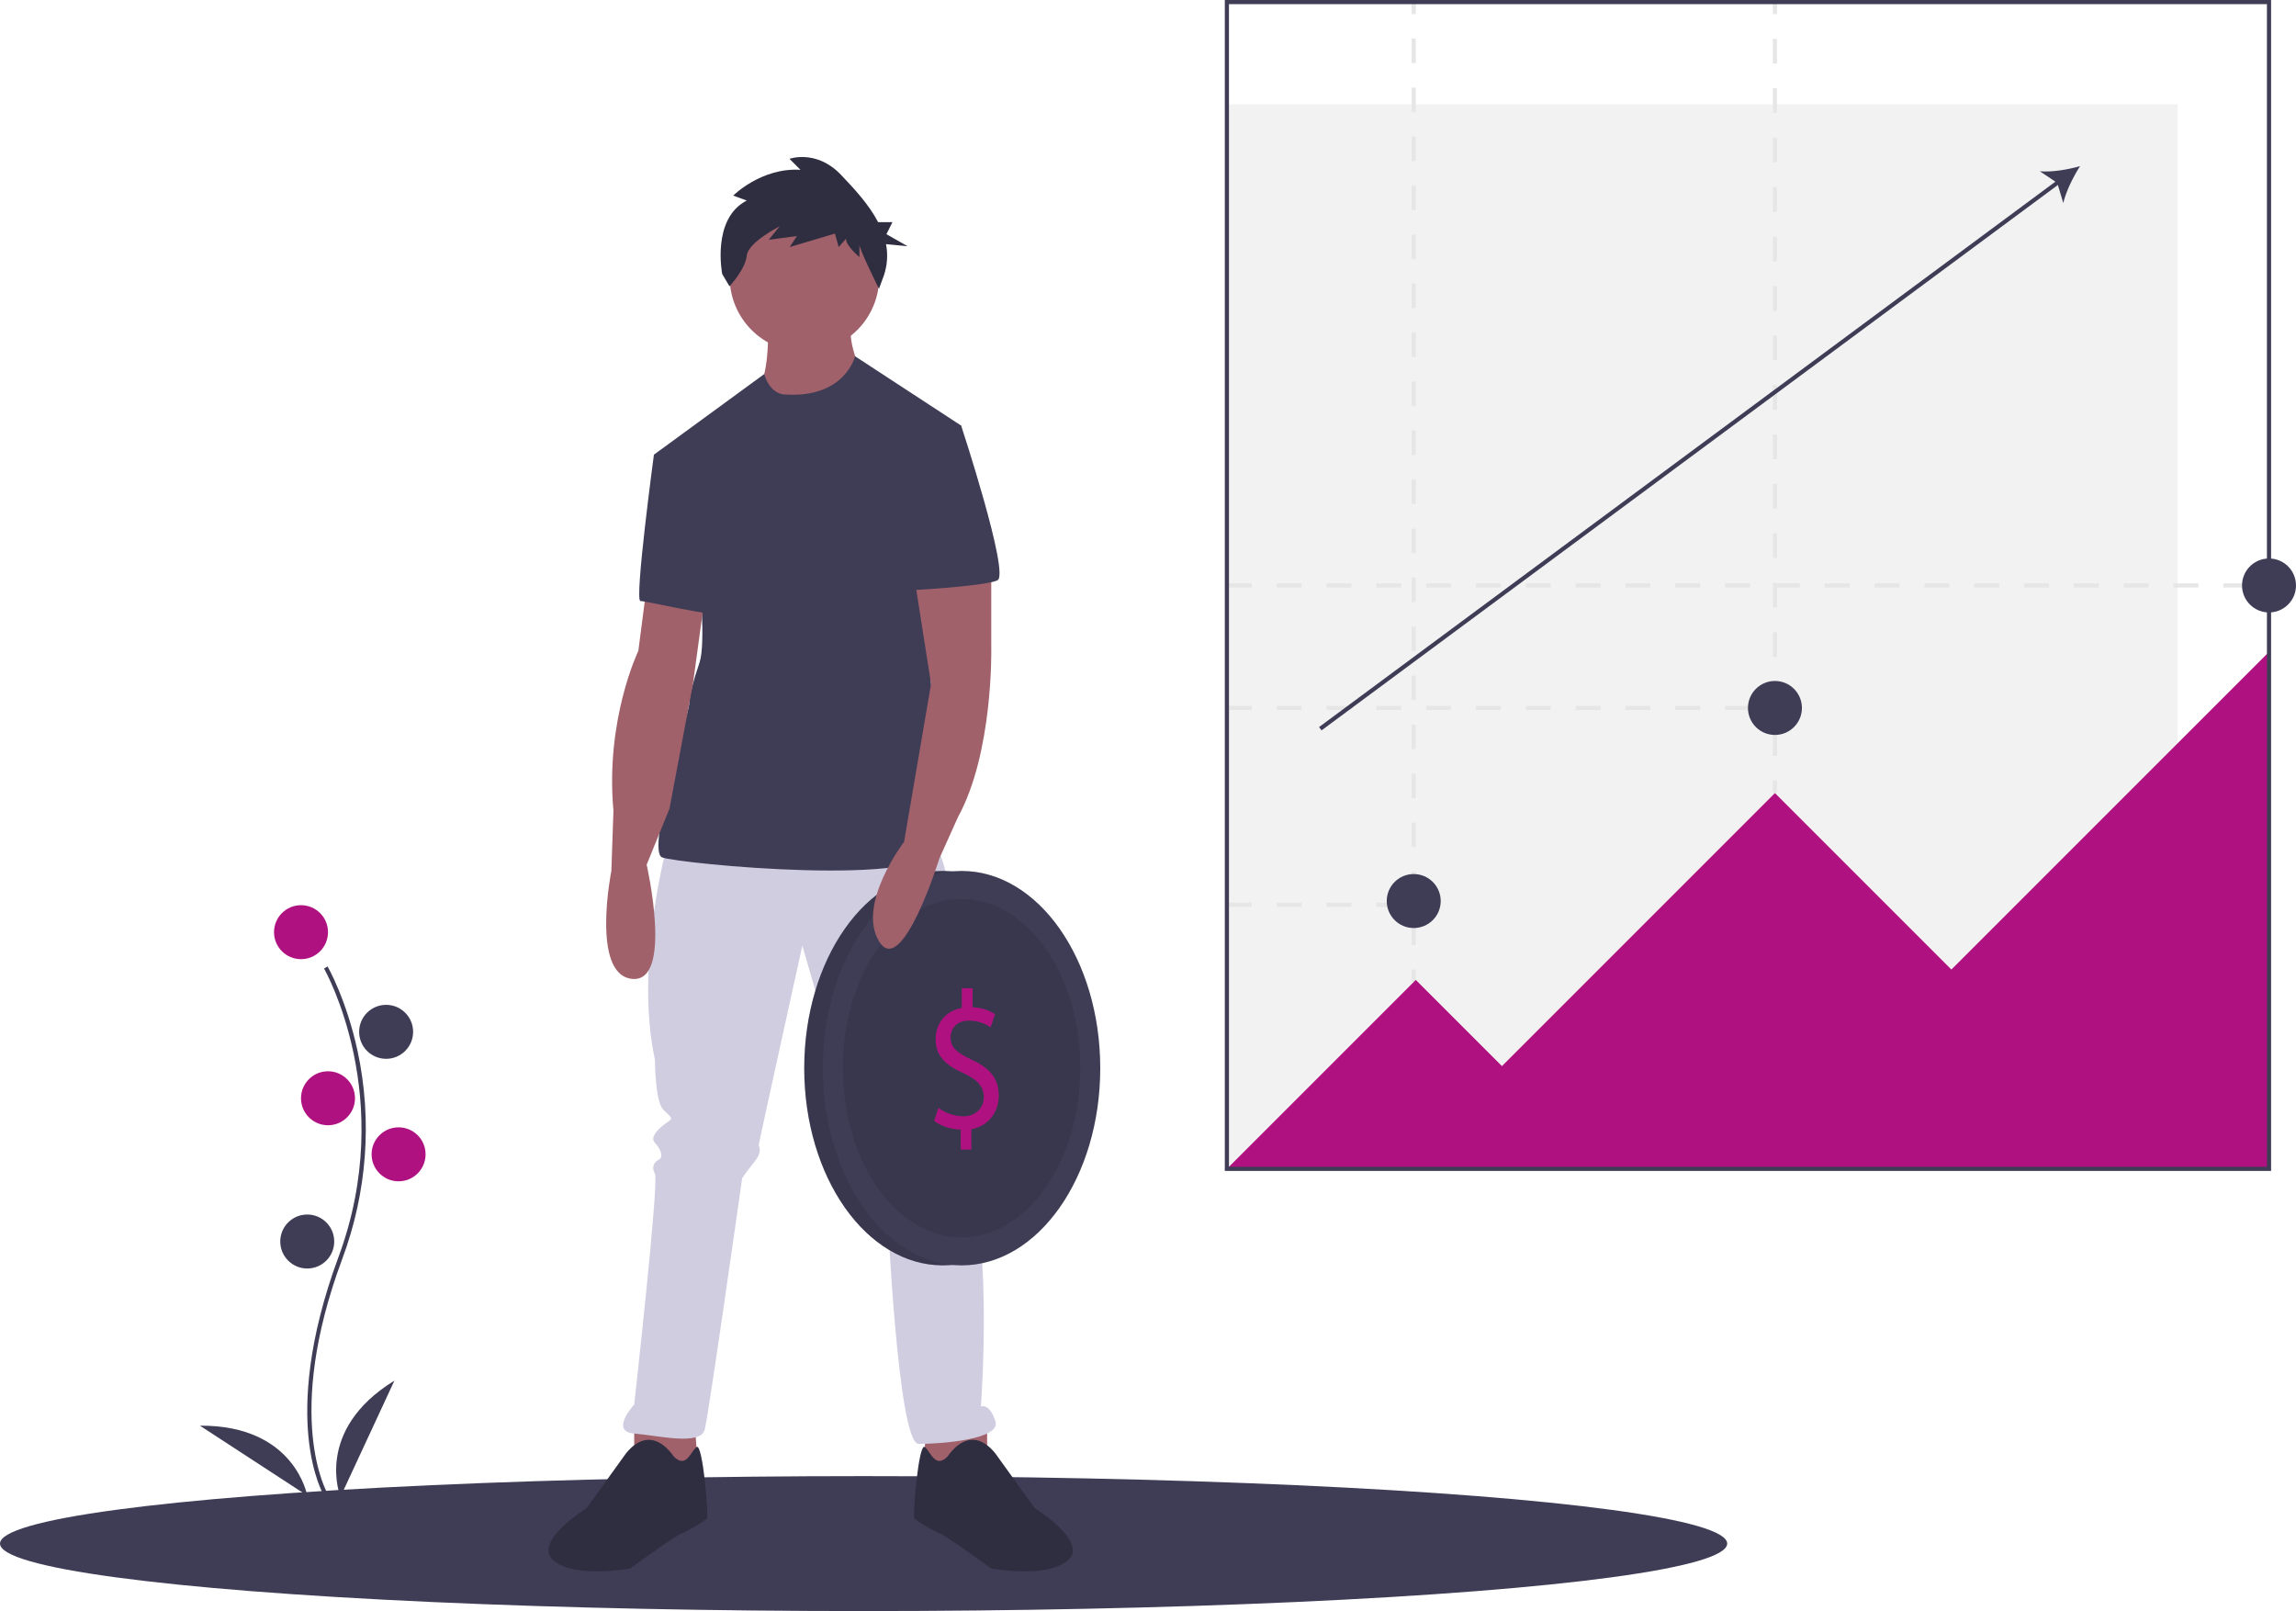 <?xml version="1.0" encoding="UTF-8"?> <svg xmlns="http://www.w3.org/2000/svg" xmlns:xlink="http://www.w3.org/1999/xlink" x="0px" y="0px" viewBox="0 0 1106 776" style="enable-background:new 0 0 1106 776;" xml:space="preserve"> <style type="text/css"> .st0{fill:#FFFFFF;} .st1{fill:#3F3D56;} .st2{fill:#AF1280;} .st3{fill:#A0616A;} .st4{fill:#D0CDE1;} .st5{fill:#2F2E41;} .st6{opacity:0.1;enable-background:new ;} .st7{fill:#F2F2F2;} .st8{fill:#E6E6E6;} </style> <g id="Layer_2"> <rect class="st0" width="1106" height="776"></rect> </g> <g id="fc5c3225-7602-4bc9-83b7-60b4757d2e45"> <title>invest</title> <ellipse class="st1" cx="416" cy="743.5" rx="416" ry="32.5"></ellipse> <path class="st1" d="M156.1,720.5c-0.2-0.4-5.6-9.4-7.5-28.2c-1.7-17.2-0.6-46.2,14.4-86.7c28.5-76.7-6.6-138.5-6.9-139.1l1.7-1 c0.1,0.2,9.1,15.9,14.5,41c7.1,33.3,4.5,67.9-7.4,99.8c-28.5,76.5-7.3,112.8-7.1,113.1L156.1,720.5z"></path> <circle class="st2" cx="145" cy="449" r="13"></circle> <circle class="st1" cx="186" cy="497" r="13"></circle> <circle class="st2" cx="158" cy="529" r="13"></circle> <circle class="st2" cx="192" cy="556" r="13"></circle> <circle class="st1" cx="148" cy="598" r="13"></circle> <path class="st1" d="M164,721c0,0-13-32,26-56L164,721z"></path> <path class="st1" d="M148,720.4c0,0-5.9-34-51.7-33.7L148,720.4z"></path> <path class="st3" d="M370,155c0,0,1,26-5,32s30,27,30,27l21-33c0,0-8-14-6-26H370z"></path> <polygon class="st3" points="305.5,683.5 305.5,708.5 336.5,710.5 334.5,683.5 "></polygon> <polygon class="st3" points="475.5,683.5 475.5,708.5 444.5,710.5 446.5,683.5 "></polygon> <path class="st4" d="M321.5,406.5c0,0-16,58-6,104c0,0,0,20,4,24s5,4,2,6s-9,7-6,10s4,7,2,8s-4,3-2,7s-10,111-10,111s-12,13,0,14 s32,6,34-2s18-121,18-121s2-3,6-8s2-7,2-8s21-96,21-96s31,108,34,110s4,2,4,5s-2,5,0,8c1.1,1.6,2.1,3.3,3,5c0,0,5,112,15,112 s40-2,37-11s-7-7-7-7s7-92-10-119v-22c0-2,1-3,0-5s3-121-16-128S321.5,406.5,321.5,406.5z"></path> <path class="st5" d="M324.5,701.5c0,0-5-8-12-8s-12,8-12,8l-18,25c0,0-26,16-16,25s37,4,37,4s22-16,25-17s11-6,12-7s-2-37-5-34.5 S330.5,707.5,324.5,701.5z"></path> <path class="st5" d="M456.5,701.5c0,0,5-8,12-8s12,8,12,8l18,25c0,0,26,16,16,25s-37,4-37,4s-22-16-25-17s-11-6-12-7s2-37,5-34.5 S450.5,707.5,456.5,701.5z"></path> <circle class="st3" cx="387.5" cy="133.5" r="36"></circle> <path class="st1" d="M378,190c0,0-6.7,0.4-9.9-9.8L315,219l22,59c0,0,3,32,0,41s-5,16-5,20s-21,71-13,74s130,15,133-5 s-10-152-10-152l21-51l-51.1-33.4C411.9,171.6,407,192,378,190z"></path> <path class="st3" d="M311.5,282.5l-4,31c0,0-16,33-12,77l-1,29c0,0-10,50,10,52s7-55,7-55l11-27l11.3-60.1l5.7-41.9L311.5,282.5z"></path> <path class="st1" d="M329.5,217.5L315,219c0,0-9.5,70.5-6.5,70.5s37,8,38,6S329.5,217.5,329.5,217.5z"></path> <path class="st5" d="M359.7,96.6l-6.5-2.4c0,0,13.6-13.6,32.4-12.4l-5.3-5.3c0,0,13-4.7,24.8,7.7c6.2,6.5,13.4,14.2,17.9,22.8h6.9 l-2.9,5.8l10.2,5.8l-10.4-1c1,5,0.6,10.2-1,15l-2.4,6.5c0,0-9.4-18.9-9.4-21.2v5.9c0,0-6.5-5.3-6.5-8.8L404,119l-1.8-6.5l-21.8,6.5 l3.5-5.3l-13.6,1.8l5.3-6.5c0,0-15.3,7.7-15.9,14.2c-0.6,6.5-8.3,14.7-8.3,14.7l-3.5-5.9C347.9,132,342.6,105.4,359.7,96.6z"></path> <ellipse class="st1" cx="454.2" cy="514.5" rx="66.8" ry="95"></ellipse> <ellipse class="st6" cx="454.2" cy="514.5" rx="66.8" ry="95"></ellipse> <ellipse class="st1" cx="463.2" cy="514.5" rx="66.8" ry="95"></ellipse> <ellipse class="st6" cx="463.2" cy="514.5" rx="57.2" ry="81.5"></ellipse> <path class="st2" d="M462.8,553.7v-9.6c-4.8-0.1-9.8-1.8-12.8-4.2l2-6.3c3.5,2.6,7.7,4,12,4.1c5.9,0,9.9-3.9,9.9-9.3 c0-5.2-3.3-8.4-9.4-11.3c-8.5-3.8-13.8-8.1-13.8-16.4c0-7.9,4.9-13.8,12.6-15.2V476h5.2v9.2c3.9,0.1,7.6,1.2,10.8,3.3l-2.1,6.3 c-3.1-2.1-6.8-3.2-10.5-3.2c-6.4,0-8.8,4.4-8.8,8.1c0,4.9,3.1,7.4,10.3,10.8c8.6,4,12.9,8.9,12.9,17.3c0,7.5-4.6,14.5-13.2,16.1 v9.8L462.8,553.7z"></path> <path class="st3" d="M477.5,271.5v41c0,0,1,50-16,81l-9,20c0,0-18,58-29,40s12-48,12-48l13-76.1l-8-50.9L477.5,271.5z"></path> <path class="st1" d="M443.5,202.5L463,205c0,0,23.5,71.5,17.5,74.5s-45,5-45,5L443.5,202.5z"></path> <rect x="591" y="50.3" class="st7" width="458" height="512.7"></rect> <path class="st8" d="M675,436.8h-12v-2h12V436.8z M651,436.8h-12v-2h12V436.8z M627,436.8h-12v-2h12V436.8z M603,436.8h-12v-2h12 V436.8z"></path> <path class="st8" d="M843,342h-12v-2h12V342z M819,342h-12v-2h12V342z M795,342h-12v-2h12V342z M771,342h-12v-2h12V342z M747,342 h-12v-2h12V342z M723,342h-12v-2h12V342z M699,342h-12v-2h12V342z M675,342h-12v-2h12V342z M651,342h-12v-2h12V342z M627,342h-12 v-2h12V342z M603,342h-12v-2h12V342z"></path> <path class="st8" d="M1083,283h-12v-2h12V283z M1059,283h-12v-2h12V283z M1035,283h-12v-2h12V283z M1011,283h-12v-2h12V283z M987,283h-12v-2h12V283z M963,283h-12v-2h12V283z M939,283h-12v-2h12V283z M915,283h-12v-2h12V283z M891,283h-12v-2h12V283z M867,283h-12v-2h12V283z M843,283h-12v-2h12V283z M819,283h-12v-2h12V283z M795,283h-12v-2h12V283z M771,283h-12v-2h12V283z M747,283h-12v-2h12V283z M723,283h-12v-2h12V283z M699,283h-12v-2h12V283z M675,283h-12v-2h12V283z M651,283h-12v-2h12V283z M627,283h-12v-2h12V283z M603,283h-12v-2h12V283z"></path> <rect x="680" y="0.8" class="st8" width="2" height="6"></rect> <path class="st8" d="M682,455.2h-2v-11.8h2V455.2z M682,431.6h-2v-11.8h2V431.6z M682,408h-2v-11.8h2V408z M682,384.4h-2v-11.8h2 V384.4z M682,360.8h-2V349h2V360.8z M682,337.2h-2v-11.8h2V337.2z M682,313.6h-2v-11.8h2V313.6z M682,290h-2v-11.8h2V290z M682,266.4h-2v-11.8h2V266.4z M682,242.8h-2V231h2V242.8z M682,219.2h-2v-11.8h2V219.2z M682,195.6h-2v-11.8h2V195.6z M682,172h-2 v-11.8h2V172z M682,148.4h-2v-11.8h2V148.4z M682,124.8h-2V113h2V124.8z M682,101.2h-2V89.4h2V101.2z M682,77.6h-2V65.8h2V77.6z M682,54h-2V42.2h2V54z M682,30.4h-2V18.6h2V30.4z"></path> <rect x="680" y="467" class="st8" width="2" height="6"></rect> <rect x="854" y="0.8" class="st8" width="2" height="6"></rect> <path class="st8" d="M856,364.1h-2v-11.9h2V364.1z M856,340.3h-2v-11.9h2V340.3z M856,316.4h-2v-11.9h2V316.4z M856,292.6h-2v-11.9 h2V292.6z M856,268.8h-2v-11.9h2V268.8z M856,245h-2v-11.9h2V245z M856,221.2h-2v-11.9h2V221.2z M856,197.3h-2v-11.9h2V197.3z M856,173.5h-2v-11.9h2V173.5z M856,149.7h-2v-11.9h2V149.7z M856,125.9h-2V114h2V125.9z M856,102.1h-2V90.1h2V102.1z M856,78.2h-2 V66.3h2V78.2z M856,54.4h-2V42.5h2V54.4z M856,30.6h-2V18.7h2V30.6z"></path> <rect x="854" y="376" class="st8" width="2" height="6"></rect> <polygon class="st2" points="591,563 682,472 723.5,513.5 855,382 940,467 1093,314 1093,563 "></polygon> <path class="st1" d="M1094,564H590V0h504V564z M592,562h500V2H592V562z"></path> <circle class="st1" cx="681" cy="434" r="13"></circle> <circle class="st1" cx="855" cy="341" r="13"></circle> <circle class="st1" cx="1093" cy="282" r="13"></circle> <path class="st1" d="M1002,80c-5.8,1.7-13.6,3-19.4,2.5l7.5,5L635.4,350.2l1.2,1.6L991.3,89.1l2.6,8.7 C995.2,92.2,998.7,85.1,1002,80z"></path> </g> </svg> 